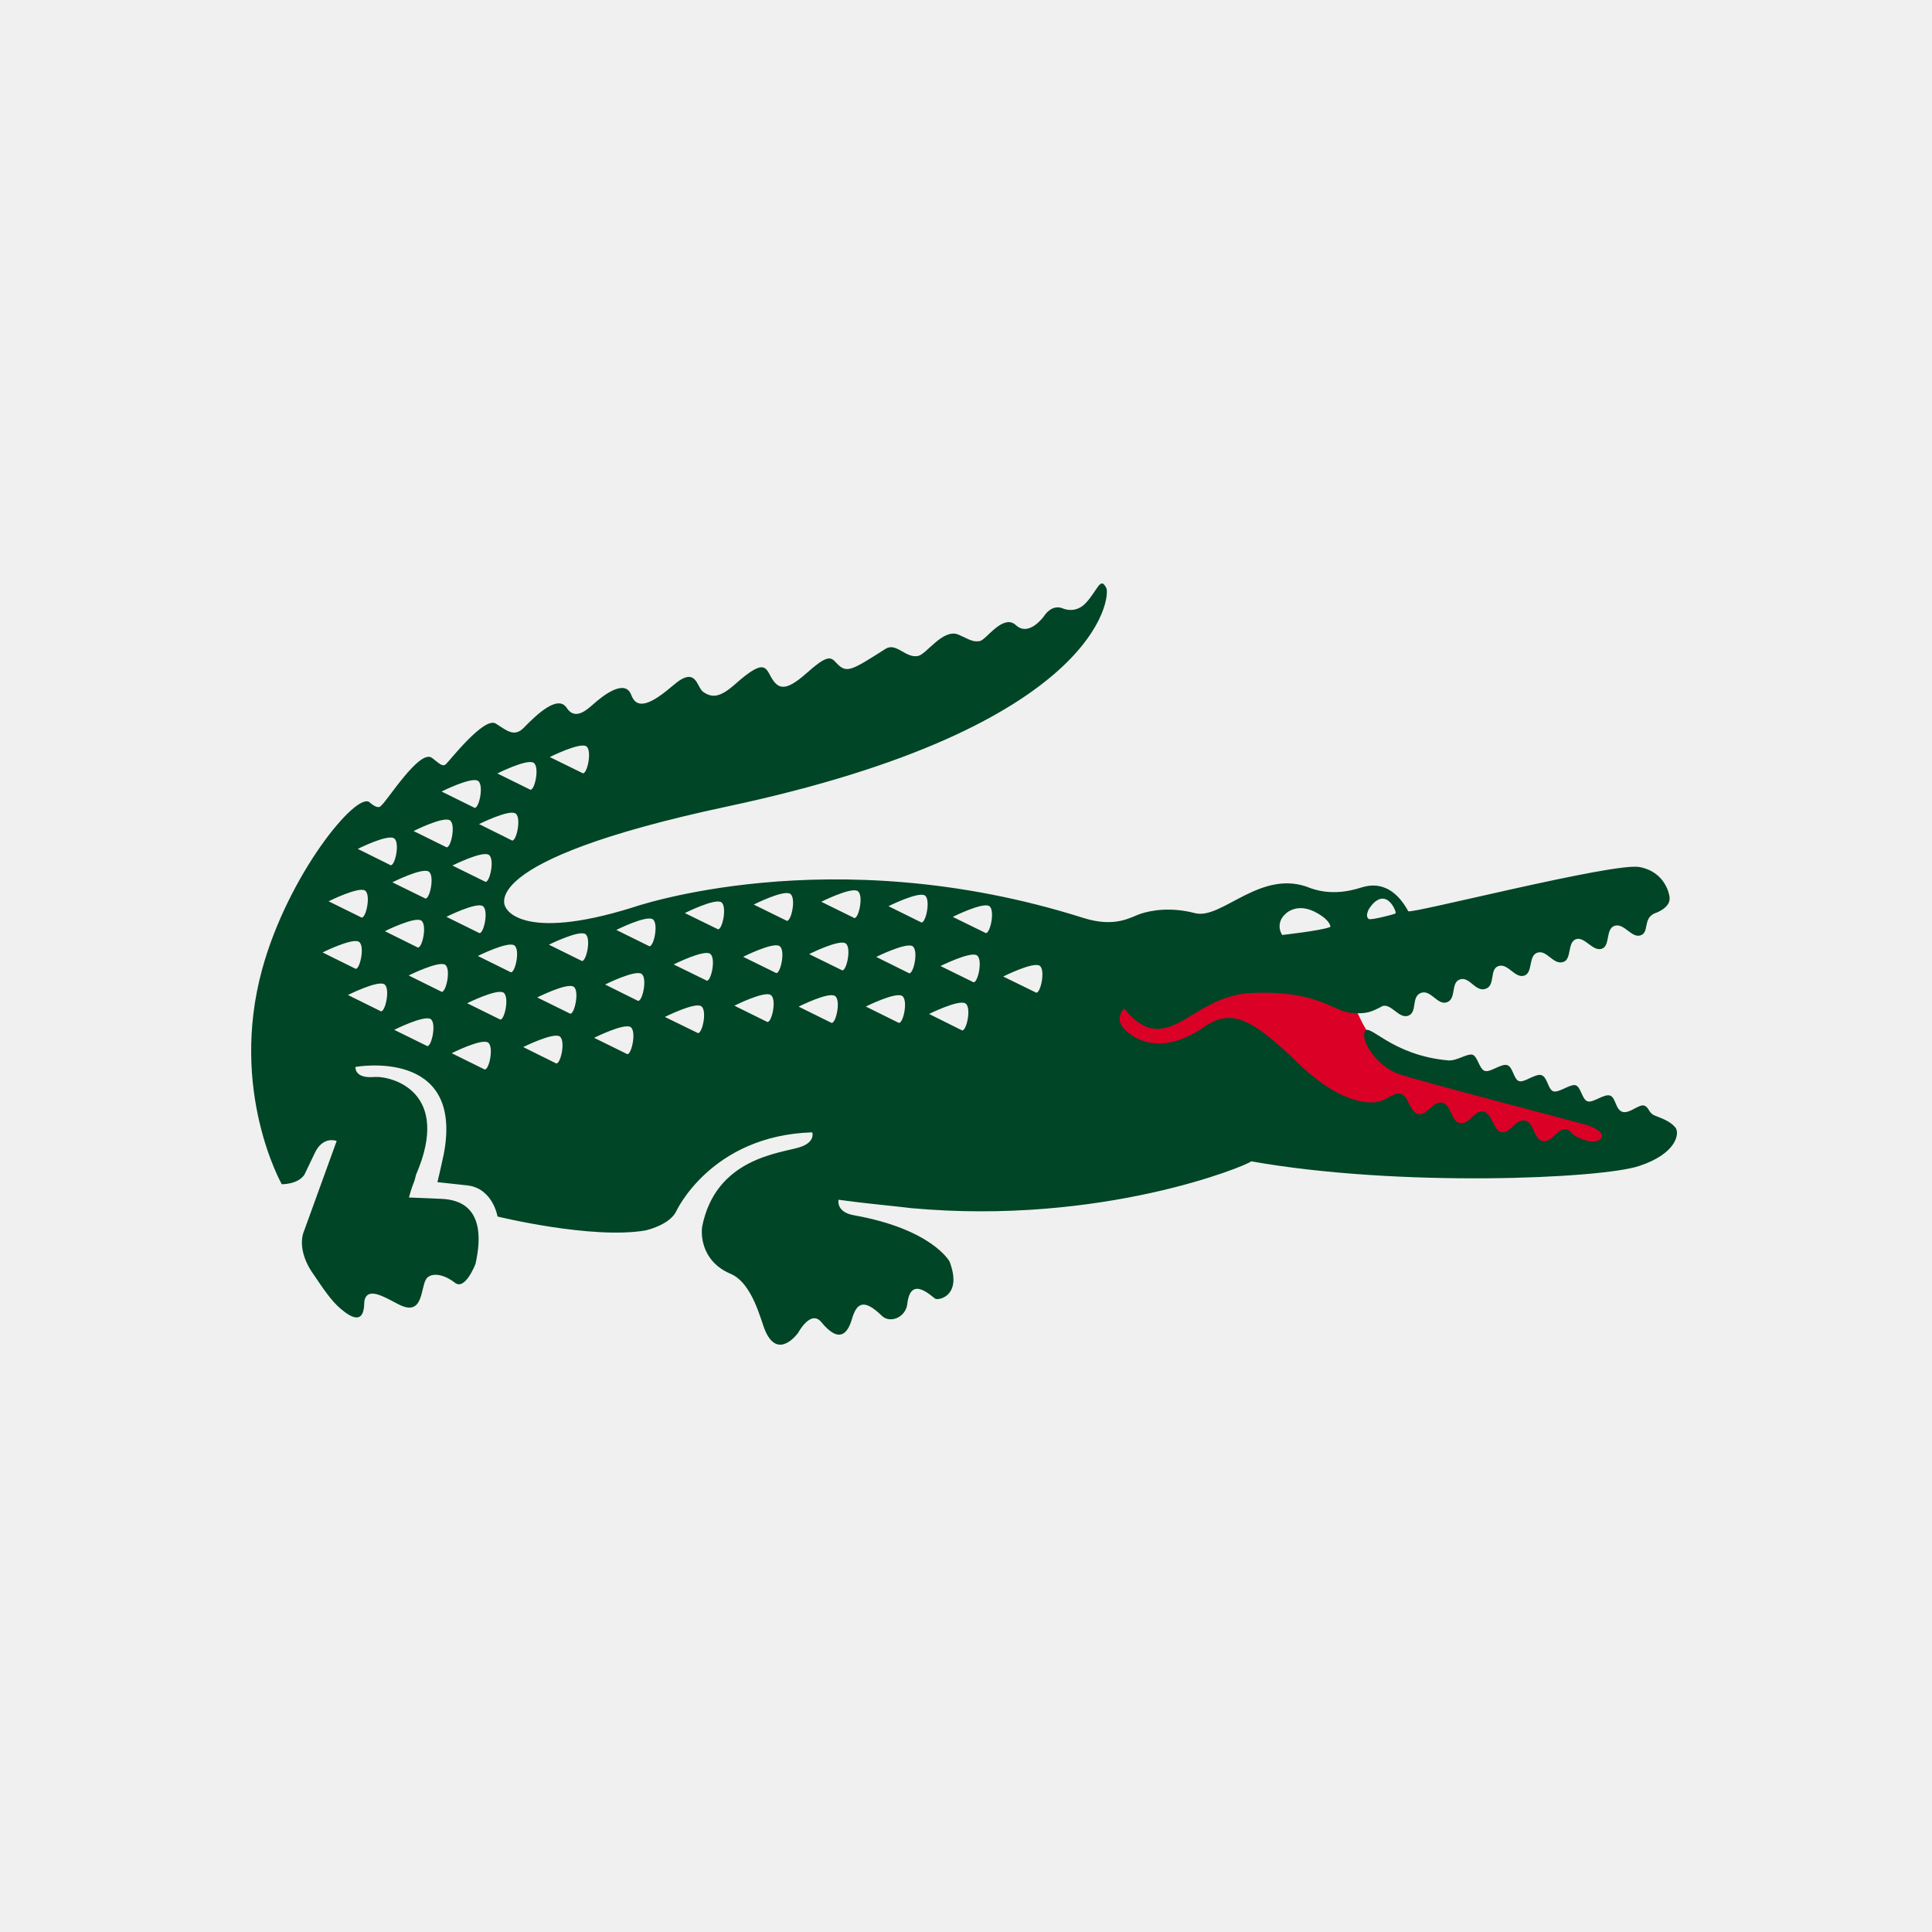 <svg width="500" height="500" viewBox="0 0 500 500" fill="none" xmlns="http://www.w3.org/2000/svg">
<rect width="500" height="500" fill="#F0F0F0"/>
<path fill-rule="evenodd" clip-rule="evenodd" d="M354.289 267.469C350.89 263.204 350.303 255.662 343.411 254.992C336.721 253.289 330.062 251.472 323.311 250L283.647 256.084L279 276.229L343.136 284.111L359.864 294.624L403.551 299L424 291.995C402.809 285.549 381.104 280.416 360.505 272.388C357.973 271.289 356.217 269.279 354.289 267.469Z" fill="#DB0026"/>
<path d="M433.603 291.808C432.146 290.047 429.796 289.345 428.172 288.667C426.582 287.972 426.811 286.537 425.482 286.12C424.124 285.716 421.744 288.284 419.896 287.751C418.05 287.19 418.186 283.992 416.645 283.52C415.065 283.06 412.321 285.456 410.887 285.03C409.44 284.642 409.159 281.283 407.764 280.857C406.386 280.467 403.457 282.854 402.028 282.444C400.593 281.997 400.502 278.727 398.907 278.241C397.32 277.79 394.532 280.234 393.149 279.792C391.717 279.384 391.579 276.12 390.058 275.646C388.52 275.192 385.702 277.589 384.282 277.158C382.821 276.72 382.422 273.368 381.091 272.962C379.73 272.576 377.077 274.556 374.916 274.442C359.932 273.146 354.201 264.412 353.179 266.996C352.18 269.527 356.305 275.687 361.487 277.767C365.622 279.431 410.254 290.884 411.426 291.395C412.565 291.917 415.383 293.08 414.379 294.588C412.828 296.517 408.468 294.61 407.358 293.757C406.236 292.893 406.492 292.578 405.438 292.316C403.046 291.792 401.72 295.83 399.19 295.29C396.887 294.811 397.049 290.524 394.711 290.022C392.13 289.443 390.961 293.507 388.505 292.977C386.468 292.551 386.189 288.184 384.002 287.696C381.492 287.133 380.352 291.208 377.736 290.642C375.487 290.154 375.613 285.894 373.26 285.37C370.91 284.854 369.269 288.804 367.049 288.337C364.822 287.858 364.497 283.507 362.521 283.073C360.496 282.656 358.903 284.868 356.184 285.197C356.184 285.197 348.376 287.153 336.032 275.203C323.664 263.279 318.592 260.962 311.551 265.819C300.059 273.753 292.923 268.508 290.841 266.15C288.343 263.445 290.959 260.962 290.959 260.962C290.959 260.962 294.608 266.184 299.203 266.275C306.608 266.481 312.191 257.119 324.879 256.953C340.954 256.417 345.145 261.708 349.537 262.129C353.608 262.499 354.966 261.89 357.781 260.373H357.766C360.045 259.623 362.026 263.703 364.413 262.882C366.938 261.999 365.093 257.888 367.809 256.939C370.351 256.095 372.01 260.23 374.441 259.391C376.998 258.524 375.369 254.298 377.825 253.475C380.352 252.629 381.829 256.805 384.452 255.913C387.088 255.044 385.387 250.859 387.784 250.018C390.26 249.181 392.049 253.29 394.48 252.488C396.784 251.726 395.467 247.35 397.864 246.554C400.354 245.726 401.961 249.849 404.614 248.946C406.794 248.241 405.588 243.861 407.85 243.067C410.109 242.285 412.206 246.346 414.558 245.53C416.763 244.777 415.474 240.424 417.819 239.61C420.304 238.78 422.221 242.839 424.569 242.073C426.895 241.3 425.13 237.788 428.162 236.394C428.162 236.394 432.36 235.115 432.094 232.26C432.06 231.781 431.194 225.678 424.281 224.385C417.632 223.147 365.137 236.602 364.458 235.826C359.627 226.978 353.435 229.439 352.493 229.635C351.533 229.863 345.671 232.173 339.18 229.863C326.432 224.515 316.254 238.114 309.273 236.324C302.842 234.65 297.928 235.614 295.231 236.465C292.763 237.256 288.761 240.235 280.281 237.532C214.736 216.794 163.508 234.923 163.508 234.923C134.625 243.865 130.929 234.923 130.929 234.923C130.929 234.923 121.422 222.958 188.351 208.686C284.546 188.208 287.45 154.32 286.31 152.176C284.73 149.068 284.128 152.73 280.96 156.099C278.303 158.899 275.212 157.515 275.212 157.515C272.185 156.169 270.248 159.371 270.248 159.371C270.248 159.371 266.355 164.972 262.912 161.788C259.603 158.721 255.21 165.642 253.568 165.916C251.602 166.235 250.642 165.346 248.007 164.224C244.055 162.605 239.812 169.277 237.642 169.75C234.317 170.456 231.982 166.119 229.125 167.948C220.576 173.421 219.232 174.181 216.929 172.053C215.231 170.441 214.977 168.696 209.268 173.763C204.408 178.08 202.082 178.89 200.131 176.144C198.123 173.38 198.639 169.606 190.287 177.033C186.301 180.58 184.263 180.648 181.979 179.054C180.259 177.857 180.272 172.144 174.282 177.316C168.853 181.968 164.911 184.009 163.375 179.877C161.677 175.234 155.279 180.732 153.8 182.028C152.264 183.321 148.977 186.744 146.671 183.211C144.368 179.656 138.85 184.963 135.57 188.329C133.038 190.944 130.993 188.926 128.32 187.266C125.286 185.337 116.198 197.092 115.376 197.795C114.544 198.465 113.912 197.795 111.83 196.16C108.631 193.647 100.001 207.612 98.603 208.522C98.603 208.522 98.012 209.729 95.66 207.647C92.313 204.696 74.538 226.376 67.83 250.907C59.249 282.355 72.921 306.473 72.921 306.473C72.921 306.473 77.028 306.587 78.778 304.017L81.438 298.457C83.596 293.824 87.133 295.281 87.133 295.281L78.751 318.403C77.427 321.447 78.227 325.755 81.155 329.828C83.914 333.919 85.816 336.685 88.028 338.587C94.833 344.525 94.136 337.502 94.314 336.626C95.111 332.865 99.604 335.752 103.131 337.554C109.531 340.884 108.82 333.531 110.223 331.134C111.197 329.417 114.345 329.34 117.761 331.992C120.418 334.051 123.064 327.075 123.064 327.075C126.381 312.206 118.585 310.487 114.37 310.268L105.835 309.908C105.835 309.908 106.396 307.646 107.285 305.527L107.666 304.026C116.973 282.533 101.418 278.385 96.764 278.727C91.631 279.151 91.99 276.12 91.99 276.12C91.99 276.12 120.103 270.989 114.862 298.619C114.862 298.619 113.828 303.431 113.206 305.94L120.933 306.777C127.579 307.545 128.761 314.834 128.761 314.834C128.761 314.834 153.214 320.824 167.084 318.43C167.084 318.43 173.283 317.062 175.003 313.486C175.003 313.486 183.985 293.874 210.208 293.046C210.208 293.046 211.131 295.584 206.94 296.907C201.92 298.476 185.181 299.707 181.704 317.522V317.593C181.325 320.517 182.171 326.742 189.013 329.627C194.845 332.065 196.897 341.903 198.108 344.56C201.504 352.101 206.586 344.893 206.586 344.893C206.586 344.893 209.809 338.804 212.57 342.181C217.241 347.875 219.412 345.007 220.472 341.381C221.634 337.467 223.324 335.759 228.214 340.519C230.301 342.585 234.401 340.988 234.809 337.454C235.676 329.67 241.348 335.857 242.16 336.158C243.132 336.5 249.072 335.262 245.748 326.485C245.748 326.485 241.257 318.12 221.009 314.512C216.259 313.677 217.015 310.489 217.015 310.489L221.474 311.071C222.803 311.271 234.578 312.482 235.833 312.667C285.223 317.183 322.699 301.657 323.826 300.551C362.191 307.363 414.361 305.041 424.156 301.771C433.999 298.556 434.733 293.228 433.601 291.808H433.603ZM354.385 235.072C355.188 233.874 355.945 233.197 356.642 232.871C359.62 231.302 361.519 236.212 361.158 236.392C361.14 236.401 361.071 236.422 361.042 236.433C361.037 236.44 361.037 236.458 361.032 236.465C360.564 236.675 354.821 238.184 354.255 237.838C353.118 237.108 354.385 235.072 354.385 235.072ZM332.572 236.625C332.572 236.625 333.31 235.758 334.748 235.318C336.165 234.839 338.303 234.759 341.138 236.451C344.399 238.371 344.315 239.872 344.315 239.872C344.18 239.929 344.041 239.979 343.9 240.022C341.537 240.871 331.841 241.972 331.841 241.972C331.288 241.137 331.059 240.152 331.192 239.179C331.325 238.207 331.812 237.306 332.572 236.625ZM151.748 193.15C153.377 194.313 151.817 201.015 150.655 200.027L142.283 195.923C142.283 195.923 150.079 192.021 151.748 193.15ZM138.132 197.43C139.778 198.566 138.235 205.282 137.069 204.283L128.719 200.171C128.721 200.171 136.478 196.265 138.132 197.43ZM133.422 210.531C135.075 211.676 133.525 218.404 132.344 217.432L123.982 213.27C123.982 213.27 131.758 209.393 133.422 210.531ZM125.453 228.123L117.081 224.002C117.081 224.002 124.868 220.093 126.519 221.243C128.192 222.388 126.593 229.11 125.453 228.123ZM123.878 241.393L115.529 237.27C115.529 237.27 123.298 233.379 124.954 234.504C126.61 235.639 125.067 242.335 123.876 241.391L123.878 241.393ZM123.723 202.1C125.384 203.243 123.817 209.929 122.65 208.978L114.274 204.844C114.274 204.844 122.075 200.94 123.723 202.1ZM116.461 212.315C118.1 213.455 116.547 220.144 115.393 219.193L107.031 215.072C107.031 215.072 114.808 211.156 116.461 212.315ZM101.539 228.34C101.539 228.34 109.34 224.417 110.971 225.578C112.635 226.714 111.07 233.416 109.901 232.444L101.539 228.34ZM107.947 245.124L99.604 240.987C99.604 240.987 107.386 237.106 109.029 238.251C110.691 239.391 109.133 246.086 107.947 245.124ZM101.996 216.967C103.645 218.084 102.087 224.796 100.918 223.827L92.586 219.692C92.586 219.692 100.325 215.811 101.996 216.967ZM94.476 230.481C96.132 231.617 94.579 238.358 93.383 237.366L85.041 233.252C85.043 233.252 92.822 229.377 94.476 230.481ZM83.483 246.49C83.483 246.49 91.264 242.613 92.913 243.753C94.582 244.884 92.995 251.607 91.848 250.631L83.483 246.49ZM98.401 261.632L90.046 257.507C90.046 257.507 97.832 253.6 99.486 254.748C101.14 255.897 99.56 262.59 98.401 261.632ZM110.38 270.629L102.026 266.519C102.026 266.519 109.814 262.613 111.468 263.746C113.107 264.873 111.525 271.621 110.38 270.629ZM114.126 256.588L105.766 252.449C105.766 252.449 113.553 248.572 115.206 249.683C116.86 250.83 115.292 257.53 114.126 256.588ZM125.242 276.688L116.899 272.567C116.899 272.567 124.641 268.67 126.312 269.812C127.961 270.964 126.428 277.634 125.242 276.688ZM129.253 263.753L120.906 259.635C120.906 259.635 128.675 255.758 130.323 256.903C131.972 258.029 130.437 264.743 129.253 263.753ZM132.019 251.53L123.669 247.402C123.669 247.402 131.441 243.525 133.109 244.666C134.765 245.817 133.183 252.492 132.019 251.53ZM143.765 275.126L135.412 270.98C135.412 270.98 143.186 267.11 144.852 268.234C146.526 269.375 144.941 276.104 143.765 275.126ZM147.382 262.248L139.035 258.136C139.035 258.136 146.819 254.216 148.472 255.377C150.101 256.483 148.536 263.21 147.382 262.248ZM150.409 248.606L142.059 244.483C142.059 244.483 149.836 240.618 151.502 241.74C153.143 242.885 151.575 249.58 150.409 248.606ZM162.14 272.711L153.763 268.588C153.763 268.588 161.549 264.686 163.22 265.822C164.859 266.996 163.277 273.705 162.14 272.711ZM164.945 258.937L156.598 254.793C156.598 254.793 164.384 250.907 166.031 252.036C167.689 253.192 166.119 259.867 164.948 258.935L164.945 258.937ZM167.859 244.793L159.507 240.666C159.507 240.666 167.281 236.782 168.942 237.913C170.591 239.083 169.03 245.765 167.859 244.793ZM180.429 267.265L172.069 263.181C172.069 263.181 179.853 259.281 181.487 260.415C183.166 261.55 181.598 268.243 180.429 267.265ZM182.718 253.696L174.343 249.596C174.343 249.596 182.122 245.703 183.766 246.825C185.464 247.977 183.874 254.707 182.718 253.696ZM185.617 240.401L177.237 236.301C177.237 236.301 185.038 232.383 186.677 233.512C188.328 234.668 186.766 241.395 185.617 240.401ZM198.413 264.399L190.056 260.271C190.056 260.271 197.818 256.369 199.488 257.511C201.162 258.663 199.587 265.349 198.413 264.399ZM200.692 251.73L192.33 247.621C192.33 247.621 200.123 243.692 201.762 244.862C203.414 245.97 201.853 252.709 200.692 251.73ZM203.443 238.214L195.071 234.1C195.071 234.1 202.857 230.162 204.526 231.336C206.18 232.483 204.632 239.17 203.443 238.214ZM215.021 264.633L206.684 260.513C206.684 260.513 214.455 256.599 216.109 257.767C217.765 258.893 216.195 265.596 215.021 264.633ZM217.78 251.033L209.403 246.921C209.403 246.921 217.204 242.999 218.86 244.162C220.499 245.311 218.934 252 217.78 251.033ZM220.91 237.493L212.546 233.379C212.546 233.379 220.334 229.457 221.991 230.625C223.659 231.758 222.077 238.472 220.908 237.493H220.91ZM232.435 264.633L224.073 260.492C224.073 260.492 231.849 256.602 233.5 257.769C235.151 258.893 233.616 265.596 232.435 264.633ZM235.109 251.787L226.767 247.651C226.767 247.651 234.534 243.792 236.185 244.891C237.844 246.048 236.283 252.766 235.109 251.787ZM238.272 238.638L229.937 234.522C229.937 234.522 237.711 230.636 239.372 231.758C241.001 232.898 239.438 239.61 238.272 238.638ZM248.804 266.574L240.442 262.41C240.442 262.41 248.228 258.549 249.882 259.701C251.553 260.818 249.993 267.534 248.804 266.574ZM251.757 254.116L243.403 250.009C243.403 250.009 251.199 246.114 252.838 247.254C254.509 248.415 252.894 255.101 251.757 254.116ZM254.949 241.391L246.572 237.288C246.572 237.288 254.366 233.389 256.029 234.501C257.676 235.637 256.086 242.333 254.949 241.389V241.391ZM267.977 256.805L259.63 252.725C259.63 252.725 267.401 248.816 269.069 249.936C270.711 251.09 269.146 257.79 267.977 256.805Z" fill="#004526"/>
</svg>

